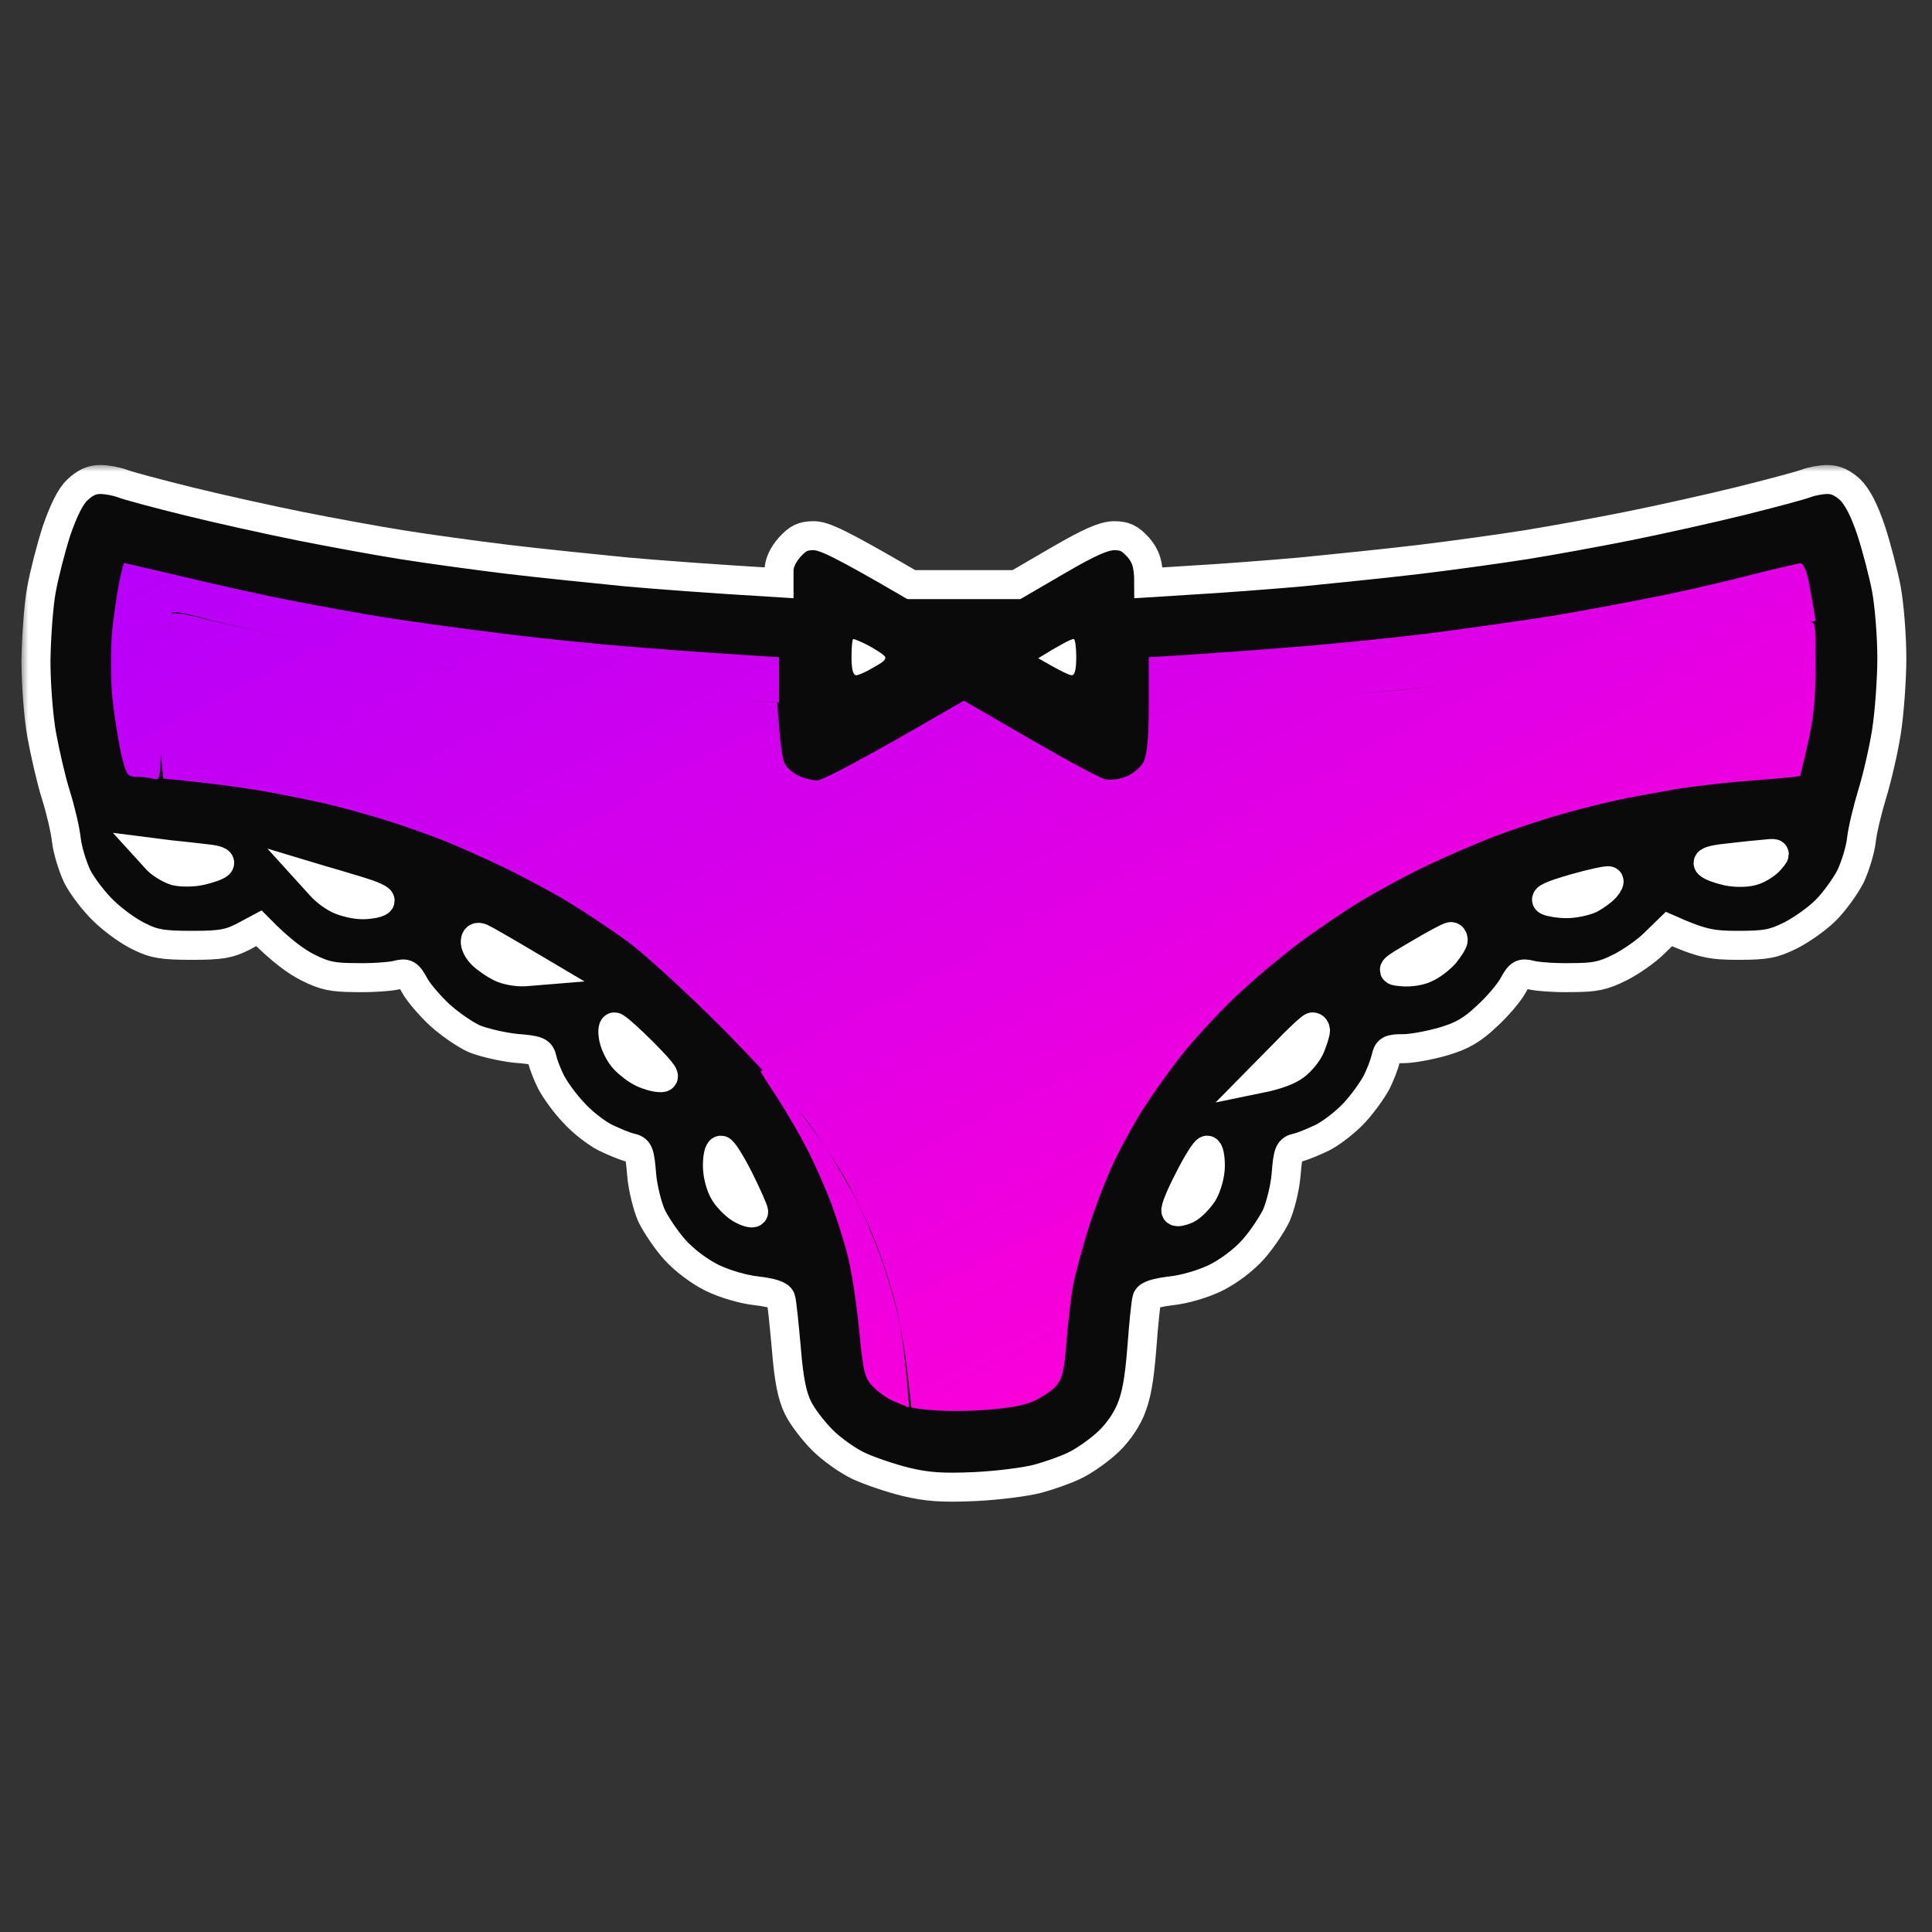 <svg width="125" height="125" viewBox="0 0 125 125" fill="none" xmlns="http://www.w3.org/2000/svg">
<rect x="0" y="0" width="125" height="125" fill="#333333" stroke="none"/>
<mask id="path-1-outside-1_14_14" maskUnits="userSpaceOnUse" x="1.326" y="30.023" width="123" height="68" fill="black">
<rect fill="white" x="1.326" y="30.023" width="123" height="68"/>
<path fill-rule="evenodd" clip-rule="evenodd" d="M6.477 31.023C6.899 31.023 7.532 31.141 7.907 31.281C8.259 31.422 10.182 31.938 12.175 32.431C14.169 32.923 17.452 33.65 19.446 34.049C21.439 34.448 24.394 34.987 26.012 35.245C27.631 35.503 30.679 35.926 32.813 36.184C34.947 36.442 38.419 36.793 40.553 37.005C42.687 37.192 45.759 37.427 50.403 37.708V36.934C50.403 36.442 50.637 35.926 51.083 35.41C51.645 34.8 51.95 34.659 52.677 34.659C53.334 34.682 54.249 35.081 58.963 37.825H65.764L68.461 36.254C70.478 35.081 71.392 34.682 72.049 34.659C72.776 34.659 73.081 34.8 73.644 35.41C74.089 35.926 74.324 36.442 74.324 37.708L77.302 37.52C78.967 37.427 82.04 37.192 84.174 37.005C86.308 36.793 89.779 36.442 91.913 36.184C94.047 35.926 97.096 35.503 98.714 35.245C100.332 34.987 103.287 34.448 105.281 34.049C107.274 33.65 110.557 32.923 112.551 32.431C114.544 31.938 116.467 31.422 116.842 31.281C117.194 31.141 117.827 31.023 118.25 31.023C118.766 31.023 119.211 31.235 119.704 31.68C120.173 32.149 120.618 32.994 121.064 34.331C121.416 35.41 121.861 37.122 122.049 38.107C122.236 39.115 122.401 41.133 122.401 42.563C122.401 44.018 122.236 46.199 122.049 47.372C121.861 48.568 121.439 50.374 121.134 51.359C120.829 52.368 120.501 53.705 120.431 54.361C120.36 54.995 120.032 56.05 119.727 56.707C119.399 57.34 118.695 58.325 118.132 58.888C117.569 59.451 116.538 60.178 115.834 60.53C114.732 61.07 114.263 61.163 112.433 61.163C110.745 61.163 110.088 61.046 107.978 60.108L107.039 61.023C106.524 61.539 105.515 62.242 104.812 62.594C103.733 63.134 103.217 63.251 101.645 63.251C100.614 63.274 99.441 63.181 99.066 63.087C98.433 62.923 98.315 62.993 97.893 63.767C97.635 64.236 96.861 65.151 96.181 65.761C95.243 66.652 94.586 67.027 93.39 67.379C92.499 67.637 91.35 67.848 90.811 67.848C89.896 67.848 89.779 67.919 89.661 68.481C89.568 68.857 89.31 69.537 89.075 70.006C88.817 70.499 88.184 71.39 87.644 71.976C87.082 72.586 86.167 73.29 85.581 73.595C84.994 73.876 84.267 74.181 83.939 74.251C83.4 74.369 83.329 74.533 83.212 75.987C83.142 76.855 82.837 78.051 82.579 78.638C82.297 79.224 81.641 80.209 81.078 80.842C80.468 81.523 79.507 82.25 78.662 82.672C77.841 83.071 76.645 83.422 75.778 83.516C74.793 83.634 74.277 83.798 74.207 84.032C74.136 84.22 73.995 85.651 73.878 87.199C73.714 89.286 73.526 90.342 73.128 91.28C72.776 92.078 72.166 92.898 71.51 93.461C70.923 93.977 70.032 94.587 69.516 94.822C69 95.08 67.945 95.455 67.171 95.666C66.397 95.877 64.544 96.112 63.067 96.182C60.956 96.276 59.994 96.206 58.611 95.877C57.649 95.643 56.266 95.174 55.562 94.845C54.858 94.517 53.803 93.766 53.217 93.18C52.63 92.594 51.904 91.655 51.622 91.069C51.247 90.295 51.036 89.263 50.872 87.199C50.731 85.651 50.59 84.22 50.52 84.032C50.449 83.798 49.934 83.634 48.949 83.516C48.081 83.422 46.885 83.071 46.064 82.672C45.22 82.25 44.258 81.523 43.648 80.842C43.085 80.209 42.429 79.224 42.147 78.638C41.889 78.051 41.584 76.855 41.514 75.987C41.397 74.533 41.327 74.369 40.787 74.251C40.459 74.181 39.732 73.876 39.145 73.595C38.559 73.29 37.645 72.586 37.105 71.976C36.542 71.39 35.909 70.499 35.651 70.006C35.417 69.537 35.159 68.88 35.088 68.552C34.971 68.012 34.807 67.942 33.353 67.825C32.485 67.731 31.289 67.45 30.703 67.215C30.116 66.957 29.131 66.277 28.475 65.69C27.841 65.104 27.091 64.236 26.833 63.767C26.411 62.993 26.294 62.923 25.66 63.087C25.285 63.181 24.113 63.274 23.081 63.251C21.509 63.251 20.994 63.134 19.915 62.594C19.211 62.242 18.203 61.539 16.749 60.061L15.693 60.624C14.802 61.07 14.286 61.163 12.41 61.163C10.581 61.163 9.971 61.07 9.08 60.624C8.447 60.343 7.415 59.615 6.758 58.982C6.101 58.372 5.327 57.34 4.999 56.707C4.694 56.05 4.366 54.995 4.296 54.361C4.225 53.705 3.92 52.391 3.615 51.429C3.311 50.468 2.912 48.709 2.701 47.559C2.49 46.41 2.326 44.229 2.326 42.751C2.349 41.273 2.49 39.209 2.677 38.177C2.865 37.145 3.311 35.41 3.662 34.331C4.108 33.041 4.554 32.126 4.999 31.704C5.492 31.235 5.937 31.023 6.477 31.023V31.023ZM10.182 55.651C10.44 55.91 10.979 56.238 11.355 56.355C11.753 56.449 12.48 56.449 12.996 56.332C13.512 56.214 14.052 56.027 14.169 55.91C14.333 55.745 14.028 55.628 13.348 55.558C12.762 55.487 11.707 55.37 11.003 55.3L9.713 55.136L10.182 55.651ZM111.378 55.558C110.698 55.651 110.393 55.769 110.557 55.91C110.698 56.05 111.214 56.238 111.73 56.355C112.246 56.472 112.973 56.472 113.372 56.355C113.747 56.261 114.263 55.933 114.497 55.675C114.896 55.206 114.896 55.206 114.497 55.229C114.263 55.253 113.7 55.3 113.254 55.347C112.809 55.394 111.964 55.487 111.378 55.558ZM20.735 57.293C20.994 57.598 21.509 57.997 21.908 58.185C22.307 58.372 22.987 58.536 23.456 58.536C23.902 58.536 24.418 58.443 24.558 58.325C24.746 58.208 24.206 57.95 23.034 57.598C22.025 57.293 20.994 56.988 20.735 56.918L20.267 56.777L20.735 57.293ZM100.121 58.279C100.309 58.372 100.872 58.466 101.364 58.466C101.833 58.466 102.513 58.325 102.888 58.161C103.24 57.974 103.686 57.645 103.873 57.434C104.061 57.223 104.155 57.012 104.085 56.988C104.014 56.941 103.006 57.153 101.857 57.481C100.403 57.903 99.863 58.138 100.121 58.279ZM31.172 61.75C31.43 62.008 31.969 62.383 32.344 62.571C32.743 62.782 33.447 62.899 33.939 62.876L34.807 62.805C32.274 61.304 31.359 60.788 31.148 60.694C30.898 60.585 30.765 60.655 30.75 60.906C30.726 61.117 30.914 61.492 31.172 61.75ZM90.74 62.876C91.186 62.923 91.866 62.829 92.241 62.641C92.616 62.477 93.179 62.055 93.484 61.703C93.766 61.351 94.023 60.952 94.023 60.812C94.023 60.694 93.953 60.577 93.859 60.6C93.742 60.6 92.828 61.093 91.796 61.703C89.919 62.805 89.919 62.805 90.74 62.876V62.876ZM40.388 68.528C40.67 68.833 41.186 69.232 41.538 69.396C41.913 69.584 42.429 69.725 42.71 69.725C43.156 69.748 42.968 69.467 41.608 68.083C40.717 67.192 39.873 66.441 39.755 66.441C39.638 66.441 39.614 66.793 39.708 67.215C39.802 67.637 40.107 68.224 40.388 68.528V68.528ZM81.477 69.795C82.743 69.537 83.423 69.232 83.798 68.951C84.174 68.669 84.643 68.106 84.807 67.684C84.971 67.262 85.112 66.816 85.112 66.675C85.112 66.558 85.041 66.441 84.924 66.441C84.83 66.441 84.01 67.192 83.118 68.13L81.477 69.795ZM46.885 77.183C47.143 77.582 47.659 78.098 48.057 78.286C48.432 78.474 48.761 78.544 48.761 78.403C48.761 78.286 48.339 77.324 47.823 76.292C47.307 75.26 46.767 74.416 46.65 74.416C46.51 74.416 46.416 74.861 46.416 75.424C46.416 75.987 46.603 76.738 46.885 77.183ZM76.083 78.356C76.153 78.45 76.458 78.38 76.786 78.239C77.115 78.075 77.584 77.582 77.841 77.183C78.1 76.738 78.311 75.987 78.311 75.424C78.311 74.861 78.217 74.416 78.1 74.416C77.982 74.416 77.443 75.26 76.927 76.292C76.388 77.324 76.012 78.239 76.083 78.356Z"/>
</mask>
<path fill-rule="evenodd" clip-rule="evenodd" d="M6.477 31.023C6.899 31.023 7.532 31.141 7.907 31.281C8.259 31.422 10.182 31.938 12.175 32.431C14.169 32.923 17.452 33.65 19.446 34.049C21.439 34.448 24.394 34.987 26.012 35.245C27.631 35.503 30.679 35.926 32.813 36.184C34.947 36.442 38.419 36.793 40.553 37.005C42.687 37.192 45.759 37.427 50.403 37.708V36.934C50.403 36.442 50.637 35.926 51.083 35.41C51.645 34.8 51.95 34.659 52.677 34.659C53.334 34.682 54.249 35.081 58.963 37.825H65.764L68.461 36.254C70.478 35.081 71.392 34.682 72.049 34.659C72.776 34.659 73.081 34.8 73.644 35.41C74.089 35.926 74.324 36.442 74.324 37.708L77.302 37.52C78.967 37.427 82.04 37.192 84.174 37.005C86.308 36.793 89.779 36.442 91.913 36.184C94.047 35.926 97.096 35.503 98.714 35.245C100.332 34.987 103.287 34.448 105.281 34.049C107.274 33.65 110.557 32.923 112.551 32.431C114.544 31.938 116.467 31.422 116.842 31.281C117.194 31.141 117.827 31.023 118.25 31.023C118.766 31.023 119.211 31.235 119.704 31.68C120.173 32.149 120.618 32.994 121.064 34.331C121.416 35.41 121.861 37.122 122.049 38.107C122.236 39.115 122.401 41.133 122.401 42.563C122.401 44.018 122.236 46.199 122.049 47.372C121.861 48.568 121.439 50.374 121.134 51.359C120.829 52.368 120.501 53.705 120.431 54.361C120.36 54.995 120.032 56.05 119.727 56.707C119.399 57.34 118.695 58.325 118.132 58.888C117.569 59.451 116.538 60.178 115.834 60.53C114.732 61.07 114.263 61.163 112.433 61.163C110.745 61.163 110.088 61.046 107.978 60.108L107.039 61.023C106.524 61.539 105.515 62.242 104.812 62.594C103.733 63.134 103.217 63.251 101.645 63.251C100.614 63.274 99.441 63.181 99.066 63.087C98.433 62.923 98.315 62.993 97.893 63.767C97.635 64.236 96.861 65.151 96.181 65.761C95.243 66.652 94.586 67.027 93.39 67.379C92.499 67.637 91.35 67.848 90.811 67.848C89.896 67.848 89.779 67.919 89.661 68.481C89.568 68.857 89.31 69.537 89.075 70.006C88.817 70.499 88.184 71.39 87.644 71.976C87.082 72.586 86.167 73.29 85.581 73.595C84.994 73.876 84.267 74.181 83.939 74.251C83.4 74.369 83.329 74.533 83.212 75.987C83.142 76.855 82.837 78.051 82.579 78.638C82.297 79.224 81.641 80.209 81.078 80.842C80.468 81.523 79.507 82.25 78.662 82.672C77.841 83.071 76.645 83.422 75.778 83.516C74.793 83.634 74.277 83.798 74.207 84.032C74.136 84.22 73.995 85.651 73.878 87.199C73.714 89.286 73.526 90.342 73.128 91.28C72.776 92.078 72.166 92.898 71.51 93.461C70.923 93.977 70.032 94.587 69.516 94.822C69 95.08 67.945 95.455 67.171 95.666C66.397 95.877 64.544 96.112 63.067 96.182C60.956 96.276 59.994 96.206 58.611 95.877C57.649 95.643 56.266 95.174 55.562 94.845C54.858 94.517 53.803 93.766 53.217 93.18C52.63 92.594 51.904 91.655 51.622 91.069C51.247 90.295 51.036 89.263 50.872 87.199C50.731 85.651 50.59 84.22 50.52 84.032C50.449 83.798 49.934 83.634 48.949 83.516C48.081 83.422 46.885 83.071 46.064 82.672C45.22 82.25 44.258 81.523 43.648 80.842C43.085 80.209 42.429 79.224 42.147 78.638C41.889 78.051 41.584 76.855 41.514 75.987C41.397 74.533 41.327 74.369 40.787 74.251C40.459 74.181 39.732 73.876 39.145 73.595C38.559 73.29 37.645 72.586 37.105 71.976C36.542 71.39 35.909 70.499 35.651 70.006C35.417 69.537 35.159 68.88 35.088 68.552C34.971 68.012 34.807 67.942 33.353 67.825C32.485 67.731 31.289 67.45 30.703 67.215C30.116 66.957 29.131 66.277 28.475 65.69C27.841 65.104 27.091 64.236 26.833 63.767C26.411 62.993 26.294 62.923 25.66 63.087C25.285 63.181 24.113 63.274 23.081 63.251C21.509 63.251 20.994 63.134 19.915 62.594C19.211 62.242 18.203 61.539 16.749 60.061L15.693 60.624C14.802 61.07 14.286 61.163 12.41 61.163C10.581 61.163 9.971 61.07 9.08 60.624C8.447 60.343 7.415 59.615 6.758 58.982C6.101 58.372 5.327 57.34 4.999 56.707C4.694 56.05 4.366 54.995 4.296 54.361C4.225 53.705 3.92 52.391 3.615 51.429C3.311 50.468 2.912 48.709 2.701 47.559C2.49 46.41 2.326 44.229 2.326 42.751C2.349 41.273 2.49 39.209 2.677 38.177C2.865 37.145 3.311 35.41 3.662 34.331C4.108 33.041 4.554 32.126 4.999 31.704C5.492 31.235 5.937 31.023 6.477 31.023V31.023ZM10.182 55.651C10.44 55.91 10.979 56.238 11.355 56.355C11.753 56.449 12.48 56.449 12.996 56.332C13.512 56.214 14.052 56.027 14.169 55.91C14.333 55.745 14.028 55.628 13.348 55.558C12.762 55.487 11.707 55.37 11.003 55.3L9.713 55.136L10.182 55.651ZM111.378 55.558C110.698 55.651 110.393 55.769 110.557 55.91C110.698 56.05 111.214 56.238 111.73 56.355C112.246 56.472 112.973 56.472 113.372 56.355C113.747 56.261 114.263 55.933 114.497 55.675C114.896 55.206 114.896 55.206 114.497 55.229C114.263 55.253 113.7 55.3 113.254 55.347C112.809 55.394 111.964 55.487 111.378 55.558ZM20.735 57.293C20.994 57.598 21.509 57.997 21.908 58.185C22.307 58.372 22.987 58.536 23.456 58.536C23.902 58.536 24.418 58.443 24.558 58.325C24.746 58.208 24.206 57.95 23.034 57.598C22.025 57.293 20.994 56.988 20.735 56.918L20.267 56.777L20.735 57.293ZM100.121 58.279C100.309 58.372 100.872 58.466 101.364 58.466C101.833 58.466 102.513 58.325 102.888 58.161C103.24 57.974 103.686 57.645 103.873 57.434C104.061 57.223 104.155 57.012 104.085 56.988C104.014 56.941 103.006 57.153 101.857 57.481C100.403 57.903 99.863 58.138 100.121 58.279ZM31.172 61.75C31.43 62.008 31.969 62.383 32.344 62.571C32.743 62.782 33.447 62.899 33.939 62.876L34.807 62.805C32.274 61.304 31.359 60.788 31.148 60.694C30.898 60.585 30.765 60.655 30.75 60.906C30.726 61.117 30.914 61.492 31.172 61.75ZM90.74 62.876C91.186 62.923 91.866 62.829 92.241 62.641C92.616 62.477 93.179 62.055 93.484 61.703C93.766 61.351 94.023 60.952 94.023 60.812C94.023 60.694 93.953 60.577 93.859 60.6C93.742 60.6 92.828 61.093 91.796 61.703C89.919 62.805 89.919 62.805 90.74 62.876V62.876ZM40.388 68.528C40.67 68.833 41.186 69.232 41.538 69.396C41.913 69.584 42.429 69.725 42.71 69.725C43.156 69.748 42.968 69.467 41.608 68.083C40.717 67.192 39.873 66.441 39.755 66.441C39.638 66.441 39.614 66.793 39.708 67.215C39.802 67.637 40.107 68.224 40.388 68.528V68.528ZM81.477 69.795C82.743 69.537 83.423 69.232 83.798 68.951C84.174 68.669 84.643 68.106 84.807 67.684C84.971 67.262 85.112 66.816 85.112 66.675C85.112 66.558 85.041 66.441 84.924 66.441C84.83 66.441 84.01 67.192 83.118 68.13L81.477 69.795ZM46.885 77.183C47.143 77.582 47.659 78.098 48.057 78.286C48.432 78.474 48.761 78.544 48.761 78.403C48.761 78.286 48.339 77.324 47.823 76.292C47.307 75.26 46.767 74.416 46.65 74.416C46.51 74.416 46.416 74.861 46.416 75.424C46.416 75.987 46.603 76.738 46.885 77.183ZM76.083 78.356C76.153 78.45 76.458 78.38 76.786 78.239C77.115 78.075 77.584 77.582 77.841 77.183C78.1 76.738 78.311 75.987 78.311 75.424C78.311 74.861 78.217 74.416 78.1 74.416C77.982 74.416 77.443 75.26 76.927 76.292C76.388 77.324 76.012 78.239 76.083 78.356Z" fill="black" fill-opacity="0.81"/>
<path fill-rule="evenodd" clip-rule="evenodd" d="M6.477 31.023C6.899 31.023 7.532 31.141 7.907 31.281C8.259 31.422 10.182 31.938 12.175 32.431C14.169 32.923 17.452 33.65 19.446 34.049C21.439 34.448 24.394 34.987 26.012 35.245C27.631 35.503 30.679 35.926 32.813 36.184C34.947 36.442 38.419 36.793 40.553 37.005C42.687 37.192 45.759 37.427 50.403 37.708V36.934C50.403 36.442 50.637 35.926 51.083 35.41C51.645 34.8 51.95 34.659 52.677 34.659C53.334 34.682 54.249 35.081 58.963 37.825H65.764L68.461 36.254C70.478 35.081 71.392 34.682 72.049 34.659C72.776 34.659 73.081 34.8 73.644 35.41C74.089 35.926 74.324 36.442 74.324 37.708L77.302 37.52C78.967 37.427 82.04 37.192 84.174 37.005C86.308 36.793 89.779 36.442 91.913 36.184C94.047 35.926 97.096 35.503 98.714 35.245C100.332 34.987 103.287 34.448 105.281 34.049C107.274 33.65 110.557 32.923 112.551 32.431C114.544 31.938 116.467 31.422 116.842 31.281C117.194 31.141 117.827 31.023 118.25 31.023C118.766 31.023 119.211 31.235 119.704 31.68C120.173 32.149 120.618 32.994 121.064 34.331C121.416 35.41 121.861 37.122 122.049 38.107C122.236 39.115 122.401 41.133 122.401 42.563C122.401 44.018 122.236 46.199 122.049 47.372C121.861 48.568 121.439 50.374 121.134 51.359C120.829 52.368 120.501 53.705 120.431 54.361C120.36 54.995 120.032 56.05 119.727 56.707C119.399 57.34 118.695 58.325 118.132 58.888C117.569 59.451 116.538 60.178 115.834 60.53C114.732 61.07 114.263 61.163 112.433 61.163C110.745 61.163 110.088 61.046 107.978 60.108L107.039 61.023C106.524 61.539 105.515 62.242 104.812 62.594C103.733 63.134 103.217 63.251 101.645 63.251C100.614 63.274 99.441 63.181 99.066 63.087C98.433 62.923 98.315 62.993 97.893 63.767C97.635 64.236 96.861 65.151 96.181 65.761C95.243 66.652 94.586 67.027 93.39 67.379C92.499 67.637 91.35 67.848 90.811 67.848C89.896 67.848 89.779 67.919 89.661 68.481C89.568 68.857 89.31 69.537 89.075 70.006C88.817 70.499 88.184 71.39 87.644 71.976C87.082 72.586 86.167 73.29 85.581 73.595C84.994 73.876 84.267 74.181 83.939 74.251C83.4 74.369 83.329 74.533 83.212 75.987C83.142 76.855 82.837 78.051 82.579 78.638C82.297 79.224 81.641 80.209 81.078 80.842C80.468 81.523 79.507 82.25 78.662 82.672C77.841 83.071 76.645 83.422 75.778 83.516C74.793 83.634 74.277 83.798 74.207 84.032C74.136 84.22 73.995 85.651 73.878 87.199C73.714 89.286 73.526 90.342 73.128 91.28C72.776 92.078 72.166 92.898 71.51 93.461C70.923 93.977 70.032 94.587 69.516 94.822C69 95.08 67.945 95.455 67.171 95.666C66.397 95.877 64.544 96.112 63.067 96.182C60.956 96.276 59.994 96.206 58.611 95.877C57.649 95.643 56.266 95.174 55.562 94.845C54.858 94.517 53.803 93.766 53.217 93.18C52.63 92.594 51.904 91.655 51.622 91.069C51.247 90.295 51.036 89.263 50.872 87.199C50.731 85.651 50.59 84.22 50.52 84.032C50.449 83.798 49.934 83.634 48.949 83.516C48.081 83.422 46.885 83.071 46.064 82.672C45.22 82.25 44.258 81.523 43.648 80.842C43.085 80.209 42.429 79.224 42.147 78.638C41.889 78.051 41.584 76.855 41.514 75.987C41.397 74.533 41.327 74.369 40.787 74.251C40.459 74.181 39.732 73.876 39.145 73.595C38.559 73.29 37.645 72.586 37.105 71.976C36.542 71.39 35.909 70.499 35.651 70.006C35.417 69.537 35.159 68.88 35.088 68.552C34.971 68.012 34.807 67.942 33.353 67.825C32.485 67.731 31.289 67.45 30.703 67.215C30.116 66.957 29.131 66.277 28.475 65.69C27.841 65.104 27.091 64.236 26.833 63.767C26.411 62.993 26.294 62.923 25.66 63.087C25.285 63.181 24.113 63.274 23.081 63.251C21.509 63.251 20.994 63.134 19.915 62.594C19.211 62.242 18.203 61.539 16.749 60.061L15.693 60.624C14.802 61.07 14.286 61.163 12.41 61.163C10.581 61.163 9.971 61.07 9.08 60.624C8.447 60.343 7.415 59.615 6.758 58.982C6.101 58.372 5.327 57.34 4.999 56.707C4.694 56.05 4.366 54.995 4.296 54.361C4.225 53.705 3.92 52.391 3.615 51.429C3.311 50.468 2.912 48.709 2.701 47.559C2.49 46.41 2.326 44.229 2.326 42.751C2.349 41.273 2.49 39.209 2.677 38.177C2.865 37.145 3.311 35.41 3.662 34.331C4.108 33.041 4.554 32.126 4.999 31.704C5.492 31.235 5.937 31.023 6.477 31.023V31.023ZM10.182 55.651C10.44 55.91 10.979 56.238 11.355 56.355C11.753 56.449 12.48 56.449 12.996 56.332C13.512 56.214 14.052 56.027 14.169 55.91C14.333 55.745 14.028 55.628 13.348 55.558C12.762 55.487 11.707 55.37 11.003 55.3L9.713 55.136L10.182 55.651ZM111.378 55.558C110.698 55.651 110.393 55.769 110.557 55.91C110.698 56.05 111.214 56.238 111.73 56.355C112.246 56.472 112.973 56.472 113.372 56.355C113.747 56.261 114.263 55.933 114.497 55.675C114.896 55.206 114.896 55.206 114.497 55.229C114.263 55.253 113.7 55.3 113.254 55.347C112.809 55.394 111.964 55.487 111.378 55.558ZM20.735 57.293C20.994 57.598 21.509 57.997 21.908 58.185C22.307 58.372 22.987 58.536 23.456 58.536C23.902 58.536 24.418 58.443 24.558 58.325C24.746 58.208 24.206 57.95 23.034 57.598C22.025 57.293 20.994 56.988 20.735 56.918L20.267 56.777L20.735 57.293ZM100.121 58.279C100.309 58.372 100.872 58.466 101.364 58.466C101.833 58.466 102.513 58.325 102.888 58.161C103.24 57.974 103.686 57.645 103.873 57.434C104.061 57.223 104.155 57.012 104.085 56.988C104.014 56.941 103.006 57.153 101.857 57.481C100.403 57.903 99.863 58.138 100.121 58.279ZM31.172 61.75C31.43 62.008 31.969 62.383 32.344 62.571C32.743 62.782 33.447 62.899 33.939 62.876L34.807 62.805C32.274 61.304 31.359 60.788 31.148 60.694C30.898 60.585 30.765 60.655 30.75 60.906C30.726 61.117 30.914 61.492 31.172 61.75ZM90.74 62.876C91.186 62.923 91.866 62.829 92.241 62.641C92.616 62.477 93.179 62.055 93.484 61.703C93.766 61.351 94.023 60.952 94.023 60.812C94.023 60.694 93.953 60.577 93.859 60.6C93.742 60.6 92.828 61.093 91.796 61.703C89.919 62.805 89.919 62.805 90.74 62.876V62.876ZM40.388 68.528C40.67 68.833 41.186 69.232 41.538 69.396C41.913 69.584 42.429 69.725 42.71 69.725C43.156 69.748 42.968 69.467 41.608 68.083C40.717 67.192 39.873 66.441 39.755 66.441C39.638 66.441 39.614 66.793 39.708 67.215C39.802 67.637 40.107 68.224 40.388 68.528V68.528ZM81.477 69.795C82.743 69.537 83.423 69.232 83.798 68.951C84.174 68.669 84.643 68.106 84.807 67.684C84.971 67.262 85.112 66.816 85.112 66.675C85.112 66.558 85.041 66.441 84.924 66.441C84.83 66.441 84.01 67.192 83.118 68.13L81.477 69.795ZM46.885 77.183C47.143 77.582 47.659 78.098 48.057 78.286C48.432 78.474 48.761 78.544 48.761 78.403C48.761 78.286 48.339 77.324 47.823 76.292C47.307 75.26 46.767 74.416 46.65 74.416C46.51 74.416 46.416 74.861 46.416 75.424C46.416 75.987 46.603 76.738 46.885 77.183ZM76.083 78.356C76.153 78.45 76.458 78.38 76.786 78.239C77.115 78.075 77.584 77.582 77.841 77.183C78.1 76.738 78.311 75.987 78.311 75.424C78.311 74.861 78.217 74.416 78.1 74.416C77.982 74.416 77.443 75.26 76.927 76.292C76.388 77.324 76.012 78.239 76.083 78.356Z" stroke="white" stroke-width="1.876" mask="url(#path-1-outside-1_14_14)"/>
<path d="M56.101 41.719C55.679 41.508 55.281 41.344 55.21 41.344C55.14 41.344 55.093 41.883 55.093 42.517C55.093 43.298 55.195 43.689 55.398 43.689C55.538 43.689 56.078 43.455 56.57 43.15C57.297 42.751 57.415 42.587 57.157 42.376C56.993 42.235 56.5 41.93 56.101 41.719Z" fill="white"/>
<path d="M69.633 42.517C69.633 41.883 69.563 41.344 69.469 41.344C69.352 41.344 69.07 41.484 68.812 41.625C68.555 41.766 68.085 42.024 67.757 42.235L67.171 42.587C68.625 43.431 69.188 43.689 69.352 43.689C69.54 43.689 69.633 43.298 69.633 42.517Z" fill="white"/>
<path fill-rule="evenodd" clip-rule="evenodd" d="M11.941 37.333C10.705 37.047 9.595 36.786 8.875 36.616C8.351 36.493 8.034 36.418 8.024 36.418C8.001 36.418 7.86 36.981 7.72 37.638C7.579 38.318 7.368 39.772 7.25 40.874C7.157 41.977 7.157 43.83 7.25 44.979C7.368 46.129 7.626 47.794 7.813 48.662C8.165 50.163 8.235 50.257 8.845 50.257C9.197 50.257 9.69 50.327 9.947 50.397C10.282 50.485 10.378 50.441 10.406 48.752L10.557 50.374C13.536 50.655 15.341 50.913 16.514 51.101C17.687 51.289 19.563 51.664 20.735 51.922C21.908 52.18 23.784 52.696 24.957 53.071C26.13 53.423 27.865 54.056 28.826 54.432C29.788 54.83 31.523 55.605 32.696 56.167C33.845 56.73 35.698 57.715 36.753 58.349C37.832 59.005 39.638 60.202 40.74 61.023C41.866 61.867 44.61 64.4 46.861 66.652C47.695 67.504 48.559 68.408 49.35 69.257C49.259 69.262 49.206 69.282 49.206 69.302C49.206 69.349 49.675 70.1 50.285 71.014C50.871 71.929 51.786 73.477 52.279 74.462C52.795 75.471 53.451 76.996 53.78 77.863C54.108 78.755 54.6 80.256 54.835 81.218C55.093 82.179 55.421 84.361 55.585 86.026C55.843 88.747 55.937 89.145 56.477 89.708C56.805 90.06 57.462 90.529 57.954 90.717L58.822 91.069C58.611 88.254 58.4 86.706 58.236 85.791C58.071 84.877 57.602 83.141 57.18 81.921C56.782 80.701 56.008 78.849 55.492 77.817C54.976 76.784 54.014 75.143 53.381 74.181C52.932 73.523 52.264 72.613 51.653 71.819C51.9 72.111 52.098 72.356 52.232 72.539C52.959 73.501 54.038 75.143 54.647 76.175C55.234 77.207 56.101 79.013 56.57 80.162C57.039 81.311 57.626 83.118 57.884 84.15C58.165 85.182 58.517 87.152 58.681 88.559L58.963 91.069C60.229 91.303 61.753 91.327 63.184 91.257C64.943 91.163 66.092 90.975 66.796 90.694C67.358 90.436 68.062 89.99 68.343 89.662C68.742 89.192 68.859 88.629 69 86.847C69.094 85.627 69.281 83.985 69.422 83.211C69.563 82.437 70.055 80.655 70.501 79.224C70.97 77.793 71.744 75.823 72.237 74.838C72.752 73.829 73.526 72.398 74.019 71.671C74.488 70.921 75.52 69.466 76.317 68.434C77.115 67.403 78.709 65.667 79.858 64.564C81.008 63.462 82.884 61.891 84.01 61.046C85.135 60.202 86.964 58.959 88.09 58.278C89.239 57.598 91.162 56.543 92.382 55.98C93.601 55.393 95.571 54.549 96.721 54.103C97.87 53.681 99.722 53.048 100.825 52.743C101.927 52.414 103.615 51.992 104.577 51.781C105.304 51.622 106.487 51.408 107.517 51.223C107.85 51.163 108.166 51.106 108.447 51.054C109.596 50.867 111.871 50.608 113.489 50.491C115.107 50.374 116.444 50.233 116.467 50.21C116.491 50.163 116.725 49.178 116.983 48.028C117.335 46.551 117.476 45.05 117.476 43.056C117.476 40.377 117.476 40.185 117.052 40.268L117.476 40.171C117.319 39.19 117.178 38.438 117.068 37.848C117.046 37.733 117.026 37.624 117.007 37.52C116.866 36.887 116.655 36.418 116.467 36.441H116.491C116.326 36.465 114.755 36.817 113.02 37.262C111.284 37.708 108.54 38.341 106.922 38.646C105.304 38.975 102.419 39.514 100.473 39.842C98.55 40.147 94.891 40.663 92.382 40.992C89.873 41.297 85.698 41.719 83.118 41.907C80.538 42.118 77.513 42.329 76.388 42.399L74.324 42.516V45.8C74.352 45.798 74.379 45.797 74.407 45.795L74.324 45.8C74.324 47.981 74.183 48.896 73.995 49.272C73.831 49.623 73.315 50.046 72.893 50.233C72.448 50.421 71.838 50.491 71.51 50.421C71.181 50.35 69 49.178 66.655 47.817L62.363 45.331C55.468 49.342 53.193 50.491 52.865 50.491C52.537 50.491 51.997 50.35 51.622 50.163C51.27 49.999 50.895 49.647 50.778 49.412C50.637 49.178 50.496 48.169 50.426 47.208L50.285 45.448C49.621 45.4 48.985 45.353 48.376 45.308L50.403 45.448V42.516C47.213 42.329 44.188 42.118 41.608 41.907C39.028 41.719 34.854 41.297 32.344 40.968C29.835 40.663 26.458 40.194 24.84 39.936C23.221 39.678 20.548 39.186 18.859 38.857C17.171 38.529 14.075 37.849 11.941 37.333ZM38.774 44.477C38.494 44.448 38.226 44.42 37.973 44.393C35.581 44.135 31.899 43.642 29.765 43.314C27.63 42.985 23.573 42.258 20.735 41.695C17.898 41.109 14.591 40.382 13.418 40.053C12.222 39.725 11.191 39.538 11.144 39.631C11.134 39.655 11.119 39.699 11.1 39.762C11.17 39.588 11.853 39.686 13.372 40.077C14.591 40.382 17.898 41.109 20.735 41.696C23.573 42.258 27.631 42.986 29.765 43.314C31.899 43.642 35.581 44.135 37.973 44.393C38.225 44.42 38.491 44.448 38.774 44.477ZM11.094 39.78C11.028 39.997 10.916 40.402 10.806 40.854C10.863 40.641 10.919 40.431 10.968 40.25C11.024 40.037 11.07 39.865 11.094 39.78ZM10.697 41.325C10.655 41.539 10.617 41.797 10.584 42.099C10.621 41.8 10.659 41.536 10.697 41.325ZM87.41 44.927C88.319 44.854 89.15 44.783 89.802 44.721C90.739 44.633 91.95 44.503 93.17 44.367C91.961 44.494 90.696 44.624 89.685 44.721C89.053 44.783 88.263 44.855 87.41 44.927ZM103.641 42.928C103.969 42.875 104.283 42.823 104.577 42.774C105.143 42.68 105.793 42.565 106.483 42.439C105.514 42.611 104.526 42.782 103.641 42.928Z" fill="url(#paint0_linear_14_14)"/>
<defs>
<linearGradient id="paint0_linear_14_14" x1="109.331" y1="76.212" x2="66.939" y2="-5.914" gradientUnits="userSpaceOnUse">
<stop stop-color="#FF00D6"/>
<stop offset="1" stop-color="#AD00FF"/>
</linearGradient>
</defs>
</svg>
